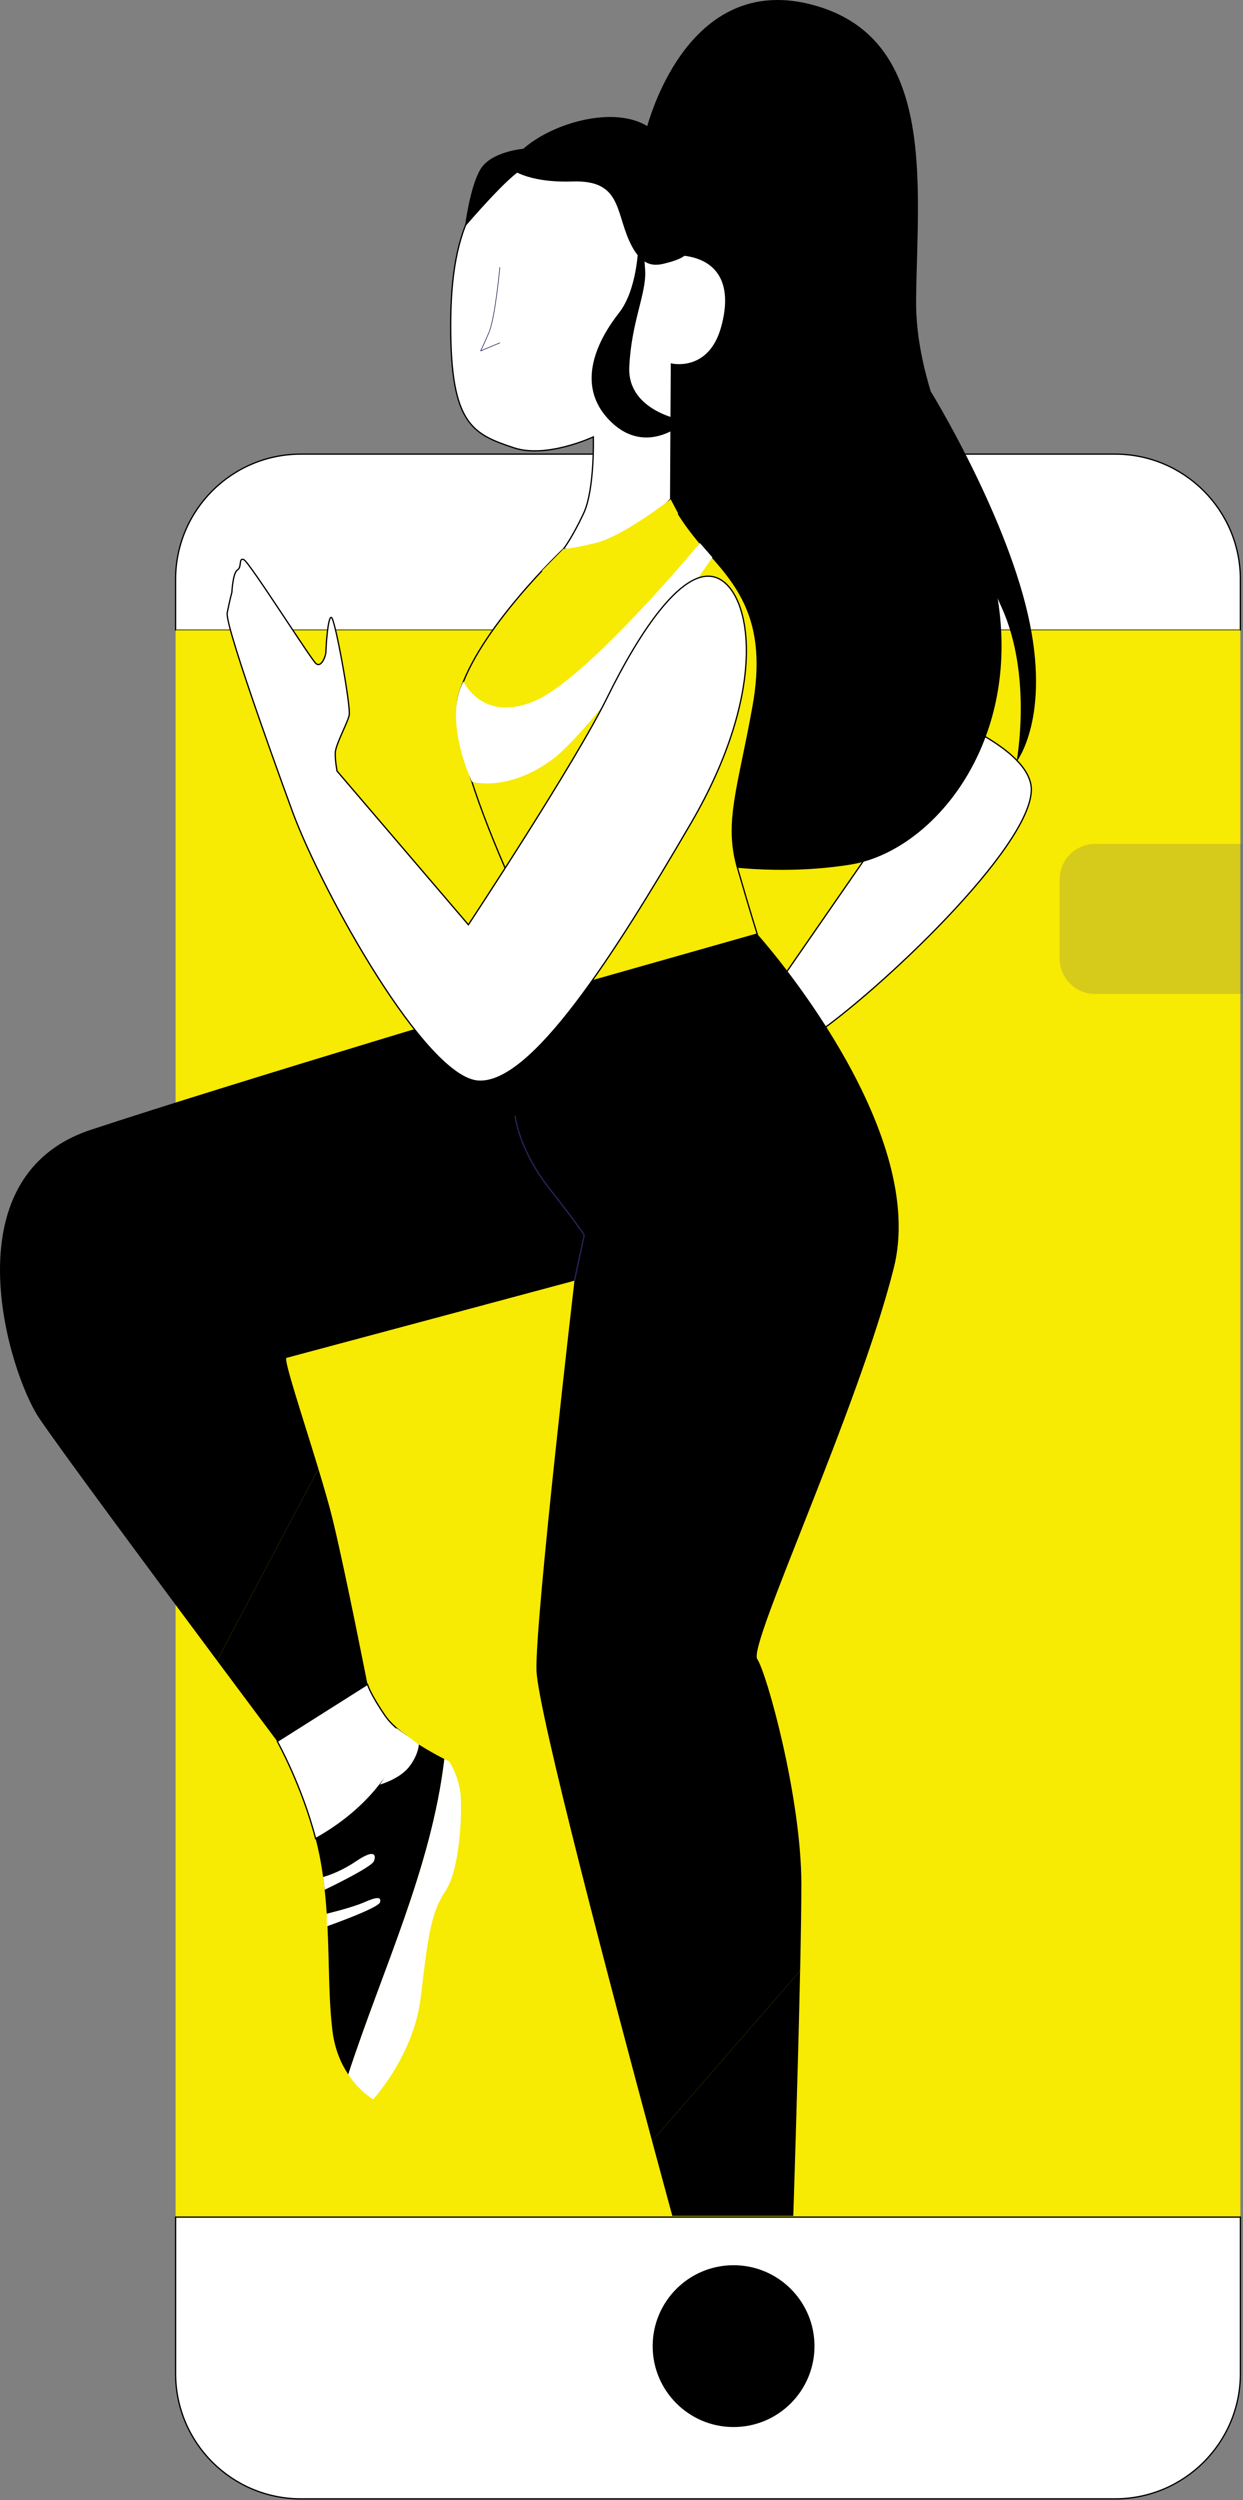 <svg width="971" height="1953" viewBox="0 0 971 1953" fill="none" xmlns="http://www.w3.org/2000/svg">
<rect x="0" y="0" width="971" height="1953" fill="#808080" stroke="none"/>
<g clip-path="url(#clip0_1058_479)">
<path d="M968.96 452.65C968.96 398.58 925.13 354.74 871.05 354.74H235.07C181 354.74 137.16 398.57 137.16 452.65V492.3H968.95V452.65H968.96Z" fill="white" stroke="black" stroke-miterlimit="10"/>
<path d="M968.961 492.29H137.171V1731.89H968.961V492.29Z" fill="#F7EA03"/>
<path d="M137.171 1731.89V1854.07C137.171 1908.14 181.001 1951.98 235.081 1951.98H871.061C925.131 1951.98 968.971 1908.15 968.971 1854.07V1731.89H137.171Z" fill="white" stroke="black" stroke-miterlimit="10"/>
<path d="M599.29 781.171L689.12 651.351C689.12 651.351 546.24 603.191 489.82 591.841C433.4 580.491 373.01 560.341 377.64 532.031C382.27 503.721 451.17 471.221 568.05 503.531C684.93 535.841 796.74 571.741 805.22 612.391C813.7 653.031 694.2 767.371 640.38 805.671C640.38 805.671 512.78 895.071 501.68 895.741C490.57 896.421 485.28 896.311 485.28 896.311C485.28 896.311 470.33 899.511 467.29 896.551C464.25 893.591 457.26 898.451 458.25 893.671C459.24 888.891 519.14 824.161 522.12 818.861C525.1 813.561 514.32 812.641 511.51 813.391C508.7 814.141 483.71 819.231 484.38 816.051C485.04 812.871 547.99 783.441 554.69 783.171C561.39 782.901 579.98 787.77 586.31 786.1C592.64 784.43 599.3 781.16 599.3 781.16L599.29 781.171Z" fill="white" stroke="black" stroke-miterlimit="10"/>
<path d="M504.241 103.59C504.241 103.59 532.971 -21.42 632.521 3.21C732.061 27.84 716.671 143.18 715.641 233.8C714.611 324.42 780.291 402.41 782.341 499.9C784.391 597.39 721.791 666.15 664.321 675.38C606.851 684.62 556.491 675.38 556.491 675.38C556.491 675.38 498.941 409.59 499.021 349.04C499.101 288.49 507.311 99.29 504.231 103.58L504.241 103.59Z" fill="black"/>
<path d="M216.63 1360.29L287.7 1318.91C287.7 1318.91 269.71 1227.14 259.81 1186.66C257.18 1175.9 253.15 1162.02 248.72 1147.43L169.53 1297.17C196.57 1333.49 216.63 1360.3 216.63 1360.3V1360.29Z" fill="black"/>
<path d="M593.201 731.53C592.111 730.28 591.521 729.62 591.521 729.62L436.15 770.11C436.15 770.11 182.44 845.68 70.891 882.57C-40.669 919.46 7.01 1072.4 30.41 1107.49C45.59 1130.27 119.52 1229.98 169.54 1297.16L248.73 1147.42C236.49 1107.12 221.19 1061.36 223.84 1060.7C227.44 1059.8 448.76 1000.42 448.76 1000.42C448.76 1000.42 418.17 1263.12 419.07 1304.51C419.75 1335.77 479.97 1563.09 509.39 1672.45L625.04 1539.46C625.61 1512.55 626 1488.44 626 1471.85C626 1404.38 598.94 1306.78 591.54 1295.99C584.15 1285.2 670.14 1101.8 698.19 990.59C724.39 886.72 608.63 749.24 593.22 731.53H593.201Z" fill="black"/>
<path d="M525.221 1730.95H619.691C619.691 1730.95 623.271 1621.99 625.031 1539.46L509.381 1672.45C518.911 1707.87 525.221 1730.95 525.221 1730.95Z" fill="black"/>
<g style="mix-blend-mode:multiply">
<path d="M528.58 198.78C528.58 198.78 508.64 81.5 440.03 107.3C371.42 133.1 352.07 177.67 352.07 254.49C352.07 331.31 369.05 339.1 401.54 349.84C427.17 358.31 463.49 341.28 463.49 341.28C463.49 341.28 464.66 382.33 455.87 401.09C447.07 419.86 440.33 428.65 440.33 428.65C440.33 428.65 448.25 436.27 471.12 428.65C493.99 421.03 523.9 389.95 523.9 389.95L524.49 284.4C524.49 284.4 553.81 291.44 563.78 255.67C573.75 219.9 559.68 199.96 528.6 198.79L528.58 198.78Z" fill="white"/>
<path d="M528.58 198.78C528.58 198.78 508.64 81.5 440.03 107.3C371.42 133.1 352.07 177.67 352.07 254.49C352.07 331.31 369.05 339.1 401.54 349.84C427.17 358.31 463.49 341.28 463.49 341.28C463.49 341.28 464.66 382.33 455.87 401.09C447.07 419.86 440.33 428.65 440.33 428.65C440.33 428.65 448.25 436.27 471.12 428.65C493.99 421.03 523.9 389.95 523.9 389.95L524.49 284.4C524.49 284.4 553.81 291.44 563.78 255.67C573.75 219.9 559.68 199.96 528.6 198.79L528.58 198.78Z" stroke="black" stroke-miterlimit="10"/>
</g>
<path d="M523.89 389.95C523.89 389.95 529.17 404.85 553.53 432.04C577.89 459.23 599.81 486.84 588.44 550.99C577.07 615.13 565.71 641.93 576.26 678.47C586.82 715.01 591.53 729.62 591.53 729.62L439.86 772.65C439.86 772.65 344.05 592.4 358.66 542.05C373.28 491.71 440.33 428.65 440.33 428.65C440.33 428.65 456.91 434.87 484.51 419.45C512.12 404.02 523.89 389.95 523.89 389.95Z" fill="#F7EA03" stroke="black" stroke-miterlimit="10"/>
<path d="M362.041 532.35C362.041 532.35 377.401 565.81 419.031 546.93C460.661 528.06 546.761 424.21 546.761 424.21L556.511 435.39C556.511 435.39 466.771 566.91 431.801 593C396.831 619.09 368.661 610.7 368.661 610.7C368.661 610.7 345.781 562.69 362.041 532.35Z" fill="white"/>
<path d="M423.33 445.87C423.33 445.87 434.77 456.8 465.08 448.75C495.39 440.7 529.81 401.19 529.81 401.19L523.88 389.95C523.88 389.95 486.81 419.03 465.08 424.21C443.35 429.39 440.32 428.65 440.32 428.65L423.33 445.87Z" fill="#F7EA03"/>
<path d="M263.321 602.35L365.881 722.37C365.881 722.37 448.951 596.53 474.331 544.89C499.711 493.25 534.631 440.01 560.811 451.72C587.001 463.43 600.821 538.35 539.721 643.09C478.621 747.83 415.341 846.76 373.881 844.57C332.421 842.39 252.411 697.64 229.131 635.81C229.131 635.81 175.301 489.61 177.491 478.7C179.671 467.79 181.131 462.7 181.131 462.7C181.131 462.7 181.861 447.43 185.491 445.24C189.131 443.06 186.221 435.06 190.581 437.24C194.941 439.42 242.221 513.87 246.591 518.11C250.951 522.34 254.591 512.16 254.591 509.25C254.591 506.34 256.041 480.88 258.951 482.34C261.861 483.79 274.221 552.17 272.771 558.71C271.321 565.26 261.861 581.99 261.861 588.53C261.861 595.07 263.311 602.35 263.311 602.35H263.321Z" fill="white" stroke="black" stroke-miterlimit="10"/>
<path d="M316.881 1355.7C310.461 1350.94 304.641 1345.76 301.101 1340.62C289.111 1323.23 287.081 1315.72 287.081 1315.72L216.631 1360.28C216.631 1360.28 235.911 1394.88 246.541 1436.2C278.461 1418.52 306.611 1390.51 316.891 1355.7H316.881Z" fill="white" stroke="black" stroke-miterlimit="10"/>
<path d="M316.88 1355.7C306.6 1390.51 278.45 1418.52 246.53 1436.2C247.88 1441.44 249.11 1446.77 250.12 1452.16C259.12 1500.14 254.92 1548.11 259.72 1586.49C261.54 1601.03 266.54 1612.21 272.06 1620.49C298.74 1538.68 337.07 1459.2 347.16 1374.08C340.88 1370.87 327.98 1363.92 316.88 1355.69V1355.7Z" fill="black"/>
<path d="M359.871 1402.39C358.671 1388 351.001 1376 351.001 1376C351.001 1376 349.541 1375.3 347.151 1374.08C337.061 1459.21 298.731 1538.68 272.051 1620.49C281.091 1634.07 291.501 1639.86 291.501 1639.86C291.501 1639.86 323.281 1605.68 328.681 1560.1C334.081 1514.52 336.481 1494.13 347.871 1477.34C359.261 1460.55 361.061 1416.77 359.861 1402.38L359.871 1402.39Z" fill="white"/>
<path d="M252.4 1466.21C252.4 1466.21 264.14 1463.39 278.32 1453.81C292.5 1444.23 294.03 1448.83 292.12 1453.81C290.2 1458.79 253.64 1476.18 253.64 1476.18L252.41 1466.21H252.4Z" fill="white"/>
<path d="M255.24 1494.89C255.24 1494.89 274.86 1490.21 284.44 1486C294.02 1481.78 298.13 1481.4 296.84 1486C295.55 1490.6 255.24 1504.78 255.24 1504.78V1494.9V1494.89Z" fill="white"/>
<path d="M309.58 1349.8C309.58 1349.8 309.54 1362.2 306.08 1374.08C302.62 1385.96 296.83 1394.03 296.83 1394.03C296.83 1394.03 312.01 1389.75 319.43 1380.36C326.84 1370.97 327.23 1362.73 327.23 1362.73" fill="white"/>
<path d="M402.391 871.47C402.391 871.47 404.671 897.29 429.731 929.18C454.791 961.07 456.361 964.87 456.361 964.87L448.751 1000.43" stroke="#282359" stroke-miterlimit="10"/>
<path d="M390.431 208.95C390.431 208.95 386.921 248.24 381.811 260.06C376.701 271.88 375.421 274.11 375.421 274.11L390.431 267.82" stroke="#282359" stroke-width="0.5" stroke-linecap="round" stroke-linejoin="round"/>
<path d="M397.51 130.25C397.2 130.9 410.11 142.98 447.31 141.77C484.51 140.55 480.85 164.07 491.41 187.83C501.97 211.59 513.74 207.34 523.08 204.8C532.42 202.26 535.18 199.36 535.18 199.36C535.18 199.36 541.73 142.17 515.76 107.67C489.79 73.16 412.02 99.66 397.52 130.26L397.51 130.25Z" fill="black"/>
<path d="M498.58 192.33C498.58 192.33 498.04 225.98 483.48 244.49C468.92 263 447.55 299.68 476.58 328.8C505.6 357.93 535.92 328.8 535.92 328.8C535.92 328.8 489.96 322.33 491.58 286.72C493.2 251.11 505.07 229.49 503.99 211.18C502.91 192.86 501.29 190.17 501.29 190.17L498.59 192.33H498.58Z" fill="black"/>
<path d="M408.721 116.24C408.721 116.24 383.701 118.31 375.361 132.14C367.021 145.97 363.211 177.12 363.211 177.12C363.211 177.12 399.241 134.91 408.721 132.14C418.201 129.37 408.721 116.24 408.721 116.24Z" fill="black"/>
<path d="M727.01 305.611C727.01 305.611 784.15 398.451 802.81 479.321C821.47 560.201 794.1 595.031 794.1 595.031C794.1 595.031 806.77 527.841 782.39 474.341C758.01 420.841 727 305.601 727 305.601L727.01 305.611Z" fill="black"/>
<path d="M573.051 1895.89C607.961 1895.89 636.261 1867.59 636.261 1832.68C636.261 1797.77 607.961 1769.47 573.051 1769.47C538.141 1769.47 509.841 1797.77 509.841 1832.68C509.841 1867.59 538.141 1895.89 573.051 1895.89Z" fill="black"/>
<g style="mix-blend-mode:multiply" opacity="0.19">
<path d="M970.69 659.24H855.531C840.201 659.24 827.771 671.67 827.771 687V748.65C827.771 763.98 840.201 776.41 855.531 776.41H970.69V659.25V659.24Z" fill="#464180"/>
</g>
</g>
<defs>
<clipPath id="clip0_1058_479">
<rect width="970.69" height="1952.47" fill="white"/>
</clipPath>
</defs>
</svg>
